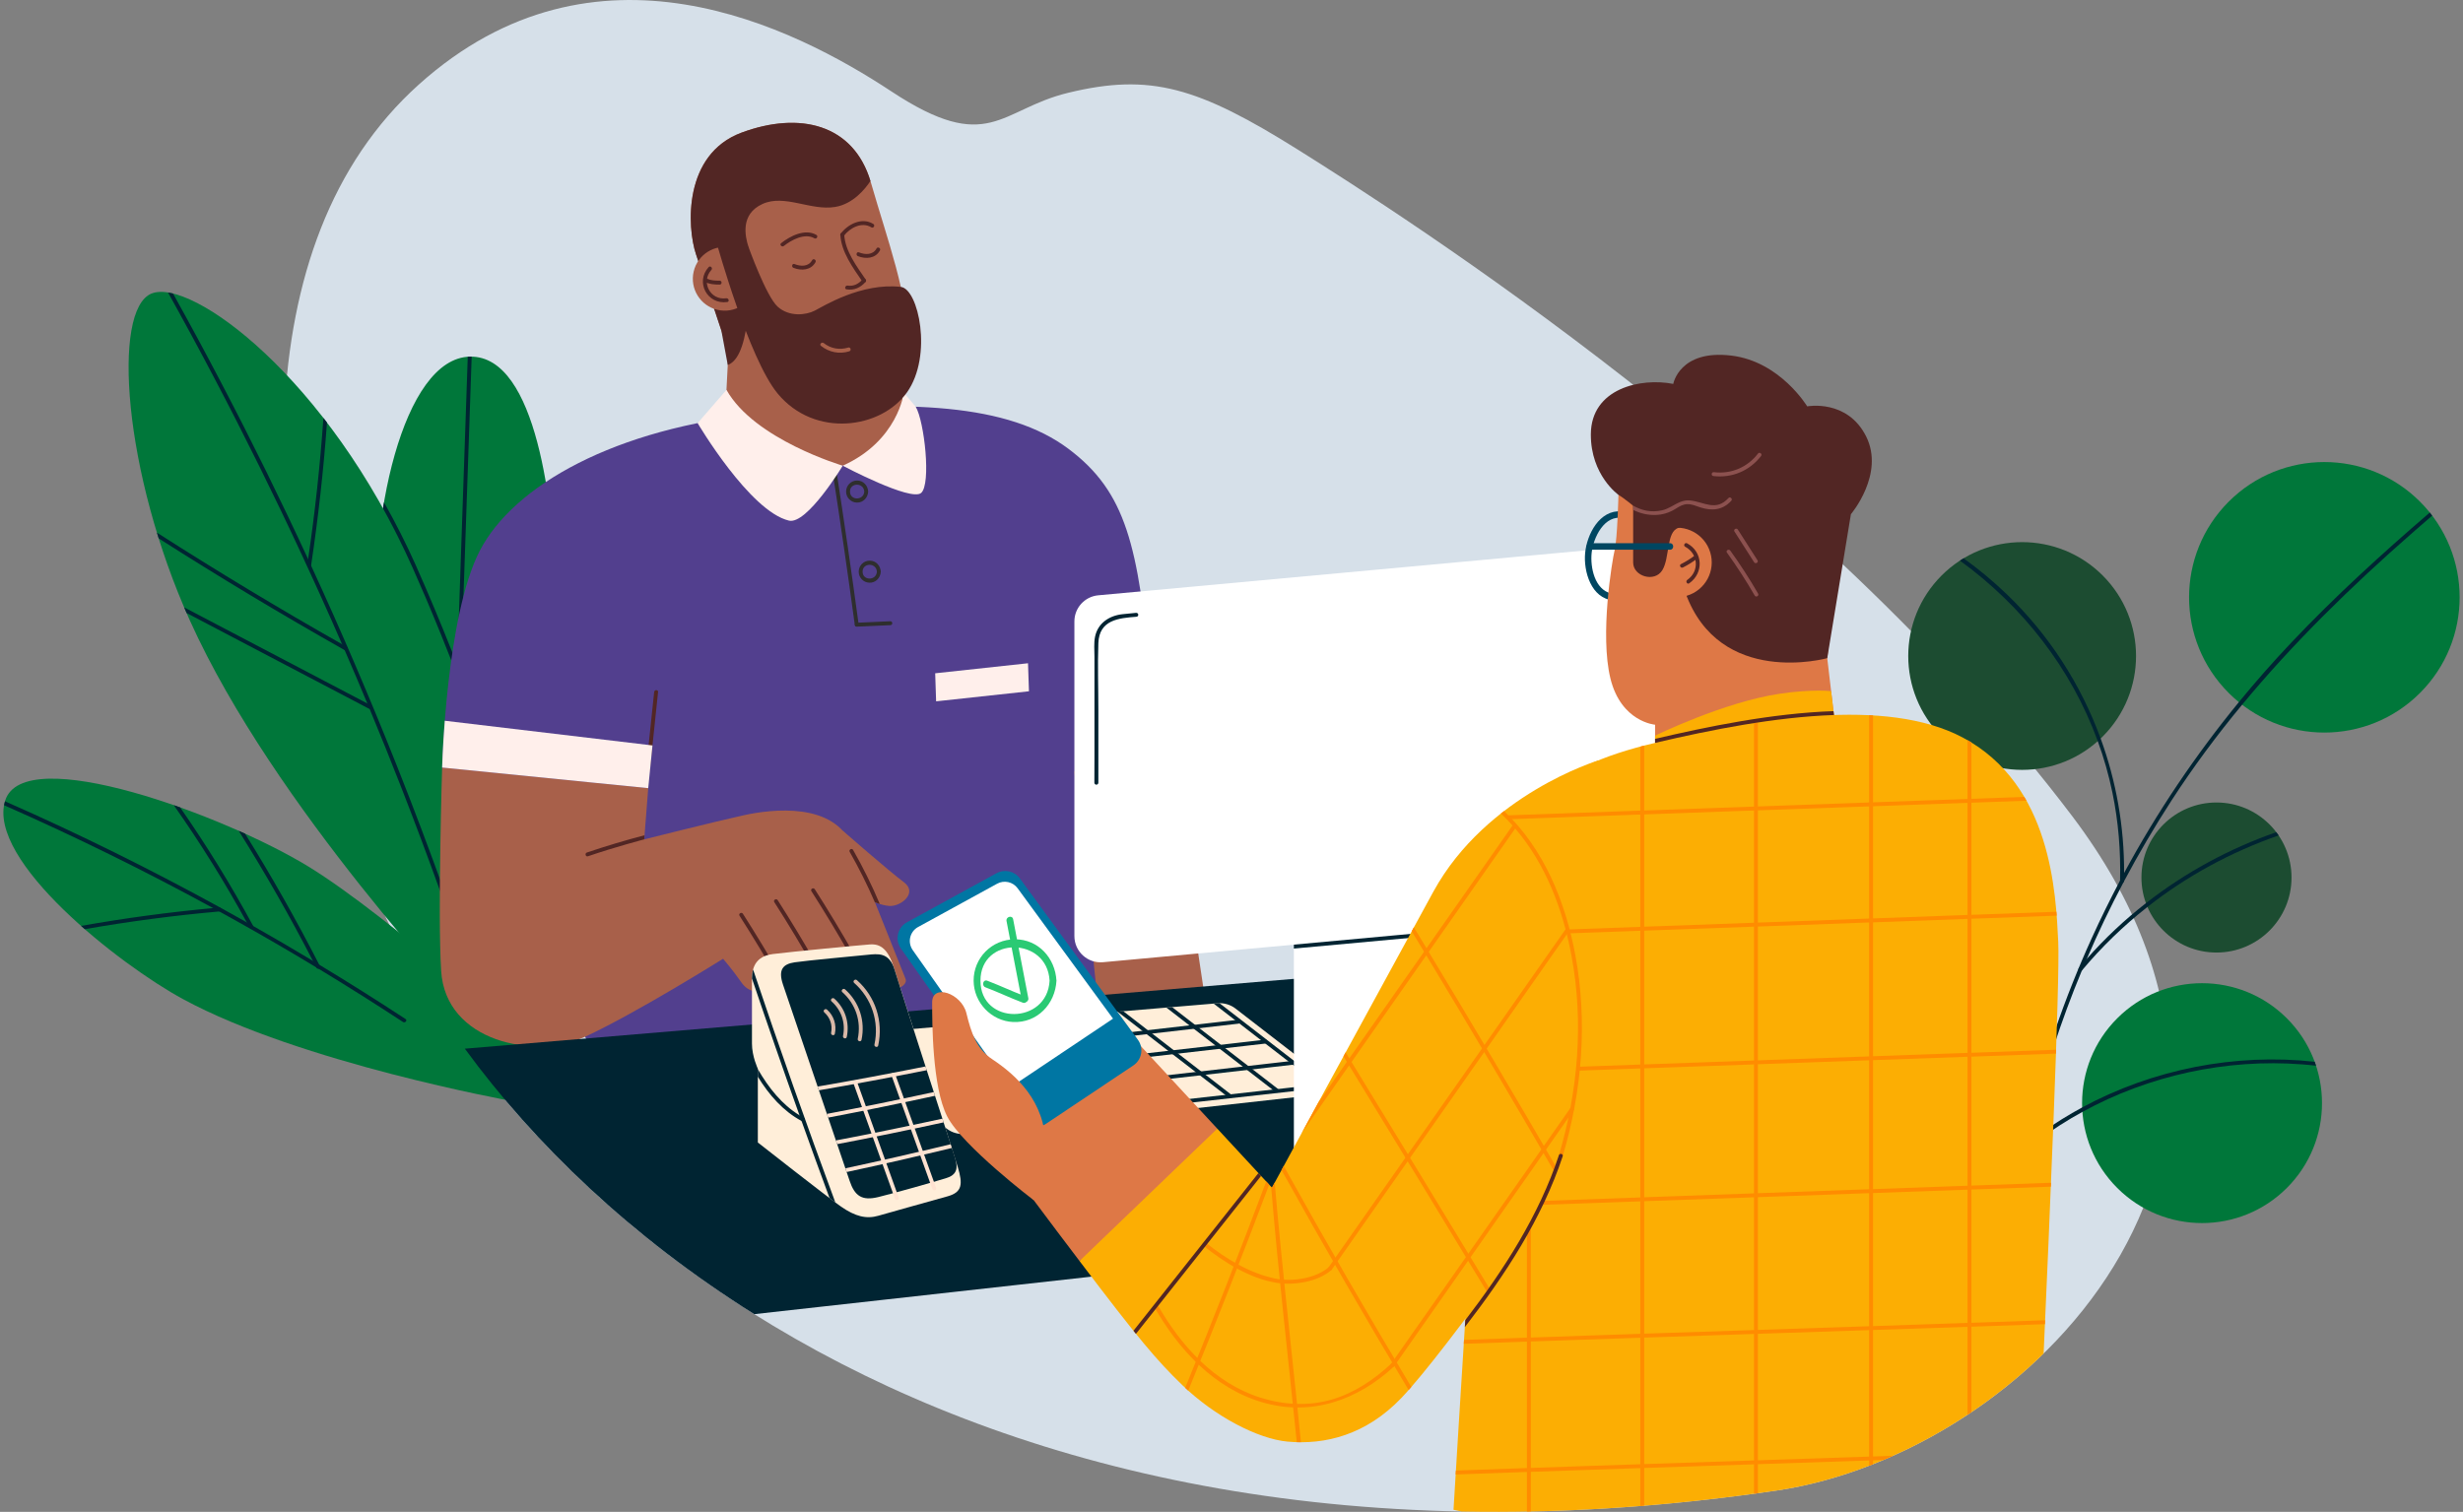 <svg width="702" height="431" viewBox="0 0 702 431" fill="none" xmlns="http://www.w3.org/2000/svg">
<rect x="0" y="0" width="702" height="431" fill="#808080" stroke="none"/>
<g clip-path="url(#clip0_11952_301193)">
<path d="M506.394 424.907C577.487 414.429 663.329 328.945 590.71 232.781C518.092 136.617 398.807 60.79 370.155 42.808C341.503 24.825 327.908 20.751 304.404 26.464C284.926 31.196 281.834 44.367 254.095 26.079C226.358 7.791 169.665 -21.088 119.372 24.099C69.08 69.288 73.675 156.633 100.663 238.555C132.973 336.625 269.104 459.882 506.389 424.907H506.394Z" fill="#D6E0E9"/>
<path d="M158.391 166.285C157.684 145.562 153.211 101.363 134.008 101.668C114.805 101.973 104.746 148.607 107.492 183.05C110.234 217.492 127.607 275.098 127.607 275.098L153.516 273.878C153.516 273.878 159.612 201.945 158.391 166.285Z" fill="#00773A"/>
<path d="M54.151 176.954C35.045 134.554 31.9 88.258 43.179 83.685C54.456 79.112 93.472 107.763 117.55 161.714C141.629 215.664 162.659 288.205 162.659 288.205H133.397C133.397 288.205 78.01 229.903 54.151 176.954Z" fill="#00773A"/>
<path d="M52.237 284.857C34.002 274.998 -3.794 245.292 1.456 228.277C6.704 211.263 64.193 232.504 87.891 247.017C111.59 261.53 155 300.999 155 300.999L145.666 313.832C145.666 313.832 85.814 303.014 52.24 284.857H52.237Z" fill="#00773A"/>
<path d="M118.566 161.256C115.81 155.091 112.756 149.042 109.45 143.196C109.345 143.767 109.251 144.341 109.159 144.912C108.973 144.577 108.787 144.252 108.602 143.925C108.787 144.252 108.973 144.579 109.151 144.912L109.159 144.921V144.929C110.146 146.704 111.12 148.509 112.071 150.354C112.451 151.083 112.828 151.818 113.2 152.561C114.692 155.526 116.142 158.571 117.546 161.713C118.785 164.501 120.028 167.338 121.254 170.214C121.506 170.816 121.767 171.417 122.019 172.028C122.493 173.156 122.97 174.285 123.445 175.431C124.232 177.311 125.006 179.205 125.777 181.108C128.207 187.104 130.583 193.194 132.888 199.265C133.171 200.022 133.459 200.782 133.742 201.545C137.517 211.581 141.067 221.538 144.3 230.92C144.553 231.65 144.797 232.362 145.044 233.083C146.35 236.889 147.601 240.588 148.788 244.155C150.602 249.593 152.271 254.727 153.78 259.431C154.024 260.174 154.254 260.9 154.484 261.621C154.551 260.692 154.626 259.719 154.706 258.701V258.693C146.297 232.526 132.924 193.432 118.561 161.264L118.566 161.256Z" fill="#002432"/>
<path d="M114.862 291.341C106.924 286.139 98.895 281.069 90.778 276.154C90.567 276.027 90.356 275.896 90.137 275.766C88.476 274.762 86.801 273.758 85.131 272.768C77.66 268.328 70.113 264.018 62.498 259.83C61.907 259.511 61.322 259.187 60.739 258.871C41.301 248.257 21.418 238.473 1.153 229.545V229.537C1.223 229.165 1.306 228.785 1.417 228.43C4.201 229.65 6.98 230.893 9.751 232.149C30.379 241.523 50.597 251.801 70.335 262.934L72.143 263.963C77.868 267.205 83.55 270.527 89.186 273.919C89.785 274.277 90.392 274.635 90.989 275.009C99.278 280.012 107.479 285.182 115.586 290.49C116.185 290.887 115.461 291.727 114.864 291.341H114.862Z" fill="#002432"/>
<path d="M71.178 264.478C70.901 263.96 70.618 263.449 70.332 262.936C64.023 251.413 57.07 240.256 49.523 229.52C50.125 229.733 50.738 229.944 51.34 230.166C58.873 240.99 65.8 252.231 72.093 263.843C72.115 263.885 72.132 263.926 72.14 263.965C72.321 264.55 71.497 265.063 71.178 264.478Z" fill="#002432"/>
<path d="M90.786 276.157H90.778C90.553 276.182 90.298 276.091 90.17 275.836C90.159 275.811 90.148 275.794 90.137 275.769C89.818 275.153 89.508 274.538 89.189 273.922H89.18C82.657 261.273 75.602 248.903 68.036 236.85C68.644 237.119 69.254 237.388 69.853 237.655C77.418 249.796 84.471 262.263 90.983 275.009C91.061 275.159 91.133 275.3 91.213 275.45C91.407 275.833 91.124 276.113 90.783 276.157H90.786Z" fill="#002432"/>
<path d="M62.564 259.83C62.542 259.833 62.525 259.83 62.503 259.833H62.494C49.657 260.973 36.863 262.659 24.169 264.878C23.817 264.573 23.459 264.26 23.107 263.946C35.573 261.733 48.126 260.041 60.733 258.871H60.742C61.31 258.815 61.884 258.768 62.461 258.716C63.182 258.649 63.276 259.761 62.561 259.828L62.564 259.83Z" fill="#002432"/>
<path d="M125.683 254.689C122.086 244.674 118.359 234.712 114.495 224.8C112.981 220.923 111.45 217.051 109.889 213.188C108.402 209.497 106.894 205.802 105.357 202.125C105.141 201.59 104.927 201.063 104.697 200.536C102.586 195.455 100.432 190.388 98.232 185.335C97.994 184.769 97.75 184.212 97.503 183.649H97.495C82.599 149.45 66.031 115.981 47.887 83.38C48.348 83.447 48.825 83.544 49.313 83.669C54.136 92.333 58.845 101.069 63.438 109.858C71.96 126.165 80.086 142.68 87.813 159.382C88.096 159.997 88.384 160.616 88.659 161.232C97.298 179.968 105.426 198.936 113.042 218.111C117.821 230.125 122.388 242.22 126.756 254.389C127.001 255.066 125.924 255.354 125.68 254.686L125.683 254.689Z" fill="#002432"/>
<path d="M93.195 120.46V120.468C92.208 134.108 90.691 147.706 88.664 161.234C88.664 161.27 88.655 161.315 88.65 161.353C88.544 162.058 87.468 161.756 87.574 161.057C87.654 160.499 87.737 159.942 87.818 159.384C89.787 146.025 91.234 132.602 92.18 119.14C92.521 119.57 92.857 120.016 93.198 120.463L93.195 120.46Z" fill="#002432"/>
<path d="M98.232 185.335C98.232 185.335 98.224 185.326 98.219 185.326C80.278 175.193 62.608 164.576 45.239 153.491C45.061 152.933 44.889 152.384 44.726 151.835C62.02 162.912 79.623 173.523 97.497 183.649C97.922 183.887 98.352 184.131 98.776 184.37C99.392 184.719 98.851 185.67 98.232 185.335Z" fill="#002432"/>
<path d="M105.357 202.125C105.335 202.125 105.321 202.116 105.299 202.102C87.929 192.995 70.56 183.879 53.19 174.762C52.952 174.227 52.716 173.686 52.491 173.143C69.891 182.267 87.291 191.397 104.697 200.535C105.083 200.735 105.477 200.943 105.865 201.146C106.475 201.473 105.97 202.38 105.36 202.127L105.357 202.125Z" fill="#002432"/>
<path d="M134.435 101.673C133.47 129.703 132.51 157.742 131.554 185.781C131.523 186.502 130.408 186.502 130.439 185.781C131.398 157.751 132.355 129.717 133.32 101.695C133.542 101.681 133.772 101.665 134.002 101.665C134.144 101.665 134.285 101.665 134.432 101.673H134.435Z" fill="#002432"/>
<path d="M599.303 209.963C611.981 197.285 611.981 176.731 599.303 164.054C586.626 151.377 566.072 151.377 553.395 164.054C540.717 176.731 540.717 197.285 553.395 209.963C566.072 222.64 586.626 222.64 599.303 209.963Z" fill="#1C4C31"/>
<path d="M689.748 197.538C704.805 182.48 704.805 158.067 689.748 143.009C674.69 127.951 650.276 127.951 635.218 143.009C620.16 158.067 620.16 182.48 635.218 197.538C650.276 212.596 674.69 212.596 689.748 197.538Z" fill="#00773A"/>
<path d="M631.739 271.544C643.551 271.544 653.127 261.969 653.127 250.156C653.127 238.344 643.551 228.768 631.739 228.768C619.926 228.768 610.351 238.344 610.351 250.156C610.351 261.969 619.926 271.544 631.739 271.544Z" fill="#1C4C31"/>
<path d="M651.8 338.646C665.152 325.294 665.152 303.646 651.8 290.294C638.448 276.942 616.8 276.942 603.448 290.294C590.096 303.646 590.096 325.294 603.448 338.646C616.8 351.998 638.448 351.998 651.8 338.646Z" fill="#00773A"/>
<path d="M693.222 146.993C691.327 148.621 689.433 150.262 687.553 151.91C670.197 167.102 653.69 183.196 639.046 200.893C631.863 209.557 625.132 218.612 618.964 228.13C614.092 235.657 609.538 243.398 605.33 251.333V251.341C605.308 251.377 605.286 251.416 605.272 251.452C605.264 251.46 605.264 251.466 605.258 251.474C601.475 258.607 597.984 265.896 594.797 273.309C594.315 274.424 593.838 275.539 593.377 276.659C587.39 291.042 582.553 305.901 579.008 321.072C578.845 321.771 577.774 321.474 577.938 320.775C582.225 302.44 588.399 284.58 596.184 267.44C598.71 261.882 601.401 256.408 604.252 251.027C604.632 250.306 605.009 249.594 605.403 248.881V248.873C614.718 231.622 625.693 215.329 638.115 200.158C642.899 194.312 647.899 188.635 653.107 183.138C665.521 170.017 678.85 157.87 692.528 146.116C692.772 146.405 692.997 146.696 693.219 146.993H693.222Z" fill="#002432"/>
<path d="M605.406 248.878C605.398 249.635 605.384 250.378 605.37 251.135C605.37 251.21 605.357 251.277 605.334 251.335C605.312 251.371 605.29 251.41 605.276 251.446C605.268 251.454 605.268 251.46 605.262 251.468C604.971 251.832 604.244 251.721 604.258 251.133V251.022C604.466 242.627 603.784 234.237 602.09 226.014C601.05 220.961 599.646 216.044 597.899 211.274C590.358 190.582 576.489 172.79 558.611 159.817C558.961 159.586 559.31 159.364 559.665 159.156C563.953 162.246 568.03 165.627 571.857 169.29C583.968 180.903 593.076 195.063 598.723 210.525C603.166 222.708 605.468 235.696 605.409 248.875L605.406 248.878Z" fill="#002432"/>
<path d="M649.448 238.159C635.955 242.84 623.289 249.718 612.063 258.546C605.257 263.887 598.986 269.95 593.379 276.659C593.356 276.689 593.326 276.717 593.304 276.748C592.843 277.297 592.056 276.504 592.516 275.96C593.268 275.061 594.025 274.177 594.796 273.309C599.929 267.484 605.576 262.193 611.638 257.462C622.812 248.725 635.39 241.903 648.78 237.23C649.01 237.535 649.232 237.845 649.448 238.159Z" fill="#002432"/>
<path d="M660.116 303.804C658.809 303.649 657.492 303.521 656.177 303.424C634.528 301.76 612.491 306.567 593.524 316.97C584.996 321.643 577.089 327.453 570.114 334.317C569.601 334.822 568.813 334.034 569.318 333.529C575.7 327.25 582.847 321.798 590.59 317.302C591.541 316.753 592.498 316.21 593.466 315.697C613.6 304.797 637.033 300.191 659.73 302.673C659.863 303.044 659.996 303.424 660.116 303.802V303.804Z" fill="#002432"/>
<path d="M126.013 218.801C126.013 218.801 127.15 175.503 136.751 156.988C146.353 138.47 175.157 122.013 217.218 117.897C259.279 113.782 287.404 115.102 304.543 127.956C321.003 140.301 324.428 155.618 327.859 192.651C331.287 229.684 335.175 292.168 335.175 292.168L175.157 311.371L126.015 218.804L126.013 218.801Z" fill="#523F8E"/>
<path d="M306.218 219.93C306.218 221.452 313.201 288.854 313.201 288.854L343.558 285.431L332.434 211.088L306.215 219.93H306.218Z" fill="#A8604A"/>
<path d="M237.226 133.941C239.497 148.643 241.63 163.366 243.626 178.107C243.721 178.811 244.836 178.77 244.739 178.057C242.745 163.314 240.609 148.593 238.338 133.891C238.229 133.189 237.115 133.231 237.226 133.941Z" fill="#2E2E2E"/>
<path d="M244.208 178.64C247.406 178.498 250.603 178.354 253.798 178.212C254.514 178.179 254.467 177.067 253.748 177.1C250.551 177.242 247.353 177.386 244.158 177.527C243.442 177.561 243.489 178.673 244.208 178.64Z" fill="#2E2E2E"/>
<path d="M186.447 197.271C185.676 204.648 184.905 212.023 184.134 219.4C184.06 220.113 185.174 220.107 185.249 219.4C186.02 212.023 186.791 204.648 187.562 197.271C187.637 196.559 186.522 196.564 186.447 197.271Z" fill="#522624"/>
<path d="M293.272 197.066L266.811 199.928L266.545 191.935L293.003 189.073L293.272 197.066Z" fill="#FFEFEB"/>
<path d="M207.616 100.294L206.854 115.077C206.854 115.077 215.046 132.754 240.189 132.754C258.125 132.754 257.601 117.514 257.601 117.514L255.926 100.294H207.616Z" fill="#A8604A"/>
<path d="M240.192 132.757C240.192 132.757 259.614 143.044 262.535 140.528C265.455 138.013 263.455 120.103 261.001 115.951L257.606 111.954C257.606 111.954 255.967 125.671 240.195 132.757H240.192Z" fill="#FFEFEB"/>
<path d="M207.615 100.295C207.615 100.295 200.954 80.24 198.363 72.466C195.773 64.693 194.736 43.984 211.348 37.81C227.961 31.637 243.428 35.373 248.229 52.06C253.029 68.747 258.973 84.522 258.515 97.016C258.057 109.513 249.751 115.534 242.285 116.524C234.817 117.514 214.396 117.134 207.615 100.295Z" fill="#A8604A"/>
<path d="M223.422 70.109C225.56 68.401 229.371 66.343 232.117 67.924C232.738 68.281 233.301 67.319 232.68 66.961C229.454 65.103 225.18 67.288 222.634 69.321C222.074 69.768 222.867 70.553 223.422 70.109Z" fill="#522624"/>
<path d="M240.553 67.197C242.244 64.965 245.622 63.134 248.346 64.807C248.959 65.184 249.519 64.219 248.909 63.844C245.628 61.828 241.64 63.927 239.59 66.634C239.158 67.206 240.126 67.763 240.553 67.197Z" fill="#522624"/>
<path d="M239.516 66.917C239.757 71.823 243.138 76.379 245.8 80.279C246.202 80.867 247.168 80.309 246.763 79.716C244.239 76.022 240.858 71.557 240.628 66.917C240.592 66.204 239.477 66.198 239.513 66.917H239.516Z" fill="#522624"/>
<path d="M241.286 82.49C243.488 82.811 245.21 82.024 246.677 80.39C247.154 79.858 246.37 79.067 245.89 79.603C244.719 80.906 243.377 81.677 241.583 81.414C240.881 81.311 240.579 82.384 241.286 82.49Z" fill="#522624"/>
<path d="M244.511 73.018C246.757 73.911 249.534 73.731 250.795 71.396C251.137 70.766 250.174 70.201 249.833 70.833C248.799 72.744 246.58 72.647 244.805 71.942C244.139 71.676 243.848 72.755 244.508 73.016L244.511 73.018Z" fill="#522624"/>
<path d="M226.15 76.355C228.396 77.248 231.172 77.067 232.434 74.732C232.775 74.103 231.813 73.537 231.472 74.169C230.437 76.08 228.219 75.983 226.444 75.279C225.778 75.012 225.487 76.091 226.147 76.352L226.15 76.355Z" fill="#522624"/>
<path d="M184.759 224.681L183.616 239.282C183.616 239.282 203.543 234.268 211.885 232.424C220.23 230.58 237.83 228.574 242.975 241.263C248.119 253.951 256.939 276.143 258.081 279C259.224 281.856 250.765 284.486 247.451 278.886C244.137 273.287 243.393 271.972 243.393 271.972C243.393 271.972 239.982 278.526 232.81 275.095C232.81 275.095 229.269 282.137 222.579 278.409C222.579 278.409 221.487 280.969 218.636 282.137C216.115 283.168 213.258 282.805 211.425 280.201C208.638 276.238 206.089 273.317 206.089 273.317C206.089 273.317 181.212 288.89 166.809 295.518C152.407 302.147 126.995 297.043 125.733 276.767C124.726 260.615 126.01 218.801 126.01 218.801L184.753 224.681H184.759Z" fill="#A8604A"/>
<path d="M243.389 271.992C243.331 272.089 243.101 272.496 242.682 273.018C239.057 266.592 235.244 260.269 231.264 254.051C230.879 253.449 231.844 252.891 232.229 253.493C236.106 259.564 239.828 265.729 243.389 271.992Z" fill="#522624"/>
<path d="M222.579 278.412C222.579 278.412 222.379 278.886 221.919 279.519C218.369 273.27 214.661 267.111 210.781 261.056C210.396 260.446 211.361 259.889 211.746 260.49C215.507 266.376 219.115 272.347 222.579 278.409V278.412Z" fill="#522624"/>
<path d="M232.811 275.106C232.775 275.173 232.545 275.603 232.129 276.177C228.496 269.734 224.677 263.405 220.689 257.171C220.303 256.561 221.268 256.003 221.654 256.605C225.539 262.676 229.253 268.841 232.814 275.103L232.811 275.106Z" fill="#522624"/>
<path d="M183.613 239.282C183.613 239.282 175.299 241.454 167.578 244.094C166.895 244.327 166.604 243.248 167.281 243.024C172.706 241.196 178.18 239.554 183.699 238.106L183.613 239.282Z" fill="#522624"/>
<path d="M240.148 236.767C240.148 236.767 253.491 248.426 257.604 251.474C261.719 254.522 256.766 258.527 253.413 258.255C249.003 257.9 243.232 253.976 243.232 253.976L240.148 236.764V236.767Z" fill="#A8604A"/>
<path d="M250.76 257.706C250.286 257.556 249.809 257.387 249.34 257.201C247.229 252.298 244.839 247.514 242.185 242.854C241.827 242.23 242.795 241.673 243.15 242.297C245.995 247.281 248.536 252.422 250.757 257.706H250.76Z" fill="#522624"/>
<path d="M248.093 51.597C246.614 53.84 243.159 58.156 238.02 58.996C231.014 60.142 223.62 55.261 217.3 58.156C210.971 61.054 212.344 67.352 213.331 70.378C213.331 70.378 214.893 91.373 210.827 100.297C210.3 101.457 209.681 102.408 208.946 103.085C208.486 103.514 207.981 103.836 207.424 104.028L205.602 94.224C205.602 94.224 200.962 80.237 198.369 72.466C195.776 64.695 194.744 43.981 211.356 37.808C227.814 31.701 243.148 35.303 248.095 51.597H248.093Z" fill="#522624"/>
<path d="M215.406 81.534C216.543 76.647 213.503 71.763 208.616 70.626C203.729 69.489 198.845 72.528 197.708 77.416C196.57 82.303 199.61 87.187 204.498 88.324C209.385 89.461 214.269 86.421 215.406 81.534Z" fill="#A8604A"/>
<path d="M201.981 76.144C198.087 80.434 201.607 86.907 207.286 86.1C207.994 86.001 207.691 84.924 206.99 85.027C202.397 85.682 199.687 80.329 202.769 76.934C203.248 76.405 202.464 75.614 201.981 76.147V76.144Z" fill="#522624"/>
<path d="M200.829 80.365C202.277 81.022 203.547 81.133 205.12 81.128C205.838 81.128 205.838 80.013 205.12 80.013C203.766 80.013 202.643 79.968 201.392 79.4C200.743 79.106 200.178 80.065 200.829 80.362V80.365Z" fill="#522624"/>
<path d="M213.33 70.378C213.33 70.378 218.361 84.445 221.639 87.418C224.914 90.391 229.715 89.847 232.23 88.552C234.746 87.257 245.507 80.534 256.75 81.785C261.783 82.345 265.885 101.365 258.544 111.804C251.203 122.243 232.23 124.986 221.639 112.184C213.427 102.258 204.341 69.521 204.341 69.521L213.33 70.381V70.378Z" fill="#522624"/>
<path d="M233.997 98.6C236.31 100.43 239.225 101.026 242.057 100.15C242.739 99.939 242.448 98.863 241.76 99.077C239.333 99.826 236.79 99.398 234.785 97.812C234.227 97.371 233.434 98.156 233.997 98.6Z" fill="#A8604A"/>
<path d="M207.059 111.141L198.836 120.621C198.836 120.621 213.676 145.784 224.878 148.413C230.017 149.619 240.195 132.754 240.195 132.754C240.195 132.754 214.96 125.302 207.062 111.141H207.059Z" fill="#FFEFEB"/>
<path d="M185.974 212.5L184.756 224.683L169.816 223.188L126.011 218.806C126.011 218.806 126.152 213.346 126.768 205.464L185.974 212.502V212.5Z" fill="#FFEFEB"/>
<path d="M246.333 140.131C246.192 142.735 242.265 142.758 242.265 140.131C242.265 137.505 246.192 137.524 246.333 140.131C246.372 140.844 247.487 140.849 247.448 140.131C247.357 138.426 246.081 136.983 244.301 136.983C242.52 136.983 241.153 138.42 241.153 140.131C241.153 141.842 242.503 143.199 244.159 143.271C245.995 143.351 247.354 141.895 247.448 140.131C247.487 139.416 246.372 139.416 246.333 140.131Z" fill="#2E2E2E"/>
<path d="M249.927 162.973C249.785 165.577 245.858 165.599 245.858 162.973C245.858 160.347 249.785 160.366 249.927 162.973C249.966 163.686 251.08 163.691 251.042 162.973C250.95 161.267 249.674 159.825 247.894 159.825C246.113 159.825 244.746 161.262 244.746 162.973C244.746 164.684 246.097 166.04 247.752 166.112C249.588 166.193 250.947 164.737 251.042 162.973C251.08 162.257 249.966 162.257 249.927 162.973Z" fill="#2E2E2E"/>
<path d="M511.651 341.623L419.198 351.907L214.977 374.626C179.955 352.664 152.443 326.231 132.489 298.949C246.572 289.337 310.534 283.947 424.617 274.335L424.683 274.388L511.654 341.626L511.651 341.623Z" fill="#002432"/>
<path d="M275.152 323.23L376.988 311.901C379.121 311.662 379.883 308.95 378.183 307.638L352.166 287.525C350.702 286.394 348.866 285.85 347.022 286.006L241.844 294.866C239.675 295.049 238.86 297.803 240.585 299.135L269.811 321.729C271.331 322.903 273.244 323.441 275.152 323.23Z" fill="#FFEED9"/>
<path d="M363.591 311.309C363.294 311.079 362.989 310.849 362.692 310.619C360.277 308.755 357.869 306.889 355.457 305.025C355.041 304.698 354.616 304.379 354.2 304.051C352.015 302.365 349.832 300.679 347.647 298.985C347.231 298.666 346.806 298.338 346.39 298.011C344.346 296.436 342.305 294.852 340.261 293.28C339.845 292.952 339.421 292.633 339.005 292.315C336.814 290.614 334.628 288.925 332.438 287.234L334.071 287.101C336.24 288.778 338.409 290.451 340.58 292.131C340.996 292.459 341.42 292.778 341.836 293.105C343.88 294.68 345.916 296.256 347.957 297.836C348.382 298.164 348.798 298.483 349.219 298.81C351.405 300.496 353.587 302.191 355.773 303.877C356.189 304.204 356.613 304.523 357.029 304.842C359.445 306.714 361.857 308.578 364.273 310.444C364.309 310.475 364.34 310.497 364.376 310.525C364.941 310.963 364.146 311.742 363.588 311.312L363.591 311.309Z" fill="#002432"/>
<path d="M377.528 309.942C377.328 310.098 377.023 310.15 376.771 309.951C376.43 309.685 376.089 309.424 375.745 309.155C373.315 307.283 370.894 305.402 368.465 303.53C368.049 303.203 367.624 302.884 367.208 302.557C365.023 300.871 362.832 299.176 360.649 297.49C360.233 297.163 359.817 296.844 359.401 296.517C357.352 294.933 355.294 293.344 353.241 291.755C352.834 291.441 352.432 291.131 352.024 290.817C349.988 289.242 347.953 287.667 345.917 286.1L347.024 286.003C347.201 285.989 347.387 285.98 347.567 285.972C357.493 293.646 367.419 301.32 377.345 308.997C377.353 309.005 377.353 308.997 377.353 308.997C377.42 309.055 377.495 309.108 377.561 309.16C377.592 309.183 377.619 309.213 377.644 309.235C377.852 309.474 377.755 309.771 377.533 309.942H377.528Z" fill="#002432"/>
<path d="M350.157 312.846C349.844 312.608 349.533 312.364 349.22 312.125C346.821 310.267 344.419 308.411 342.02 306.562C341.604 306.234 341.188 305.915 340.764 305.588C338.578 303.902 336.396 302.216 334.21 300.53C333.794 300.202 333.378 299.875 332.954 299.556C330.918 297.972 328.874 296.397 326.833 294.825C326.417 294.497 326.001 294.179 325.577 293.851C323.23 292.037 320.881 290.226 318.532 288.404L320.16 288.271C322.493 290.068 324.819 291.868 327.144 293.674C327.568 293.993 327.984 294.312 328.4 294.639C330.444 296.214 332.485 297.798 334.529 299.379C334.953 299.698 335.369 300.025 335.785 300.344C337.971 302.038 340.153 303.724 342.339 305.411C342.763 305.738 343.179 306.057 343.595 306.376C345.994 308.24 348.402 310.089 350.8 311.948C350.845 311.984 350.898 312.022 350.942 312.058C351.508 312.497 350.712 313.284 350.154 312.846H350.157Z" fill="#002432"/>
<path d="M336.049 314.712C336.012 314.721 335.968 314.721 335.929 314.726C335.81 314.726 335.685 314.69 335.572 314.599C335.214 314.324 334.859 314.05 334.501 313.767C332.116 311.925 329.731 310.081 327.346 308.239C326.921 307.92 326.505 307.593 326.089 307.266C323.904 305.58 321.721 303.893 319.544 302.207C319.12 301.888 318.704 301.561 318.288 301.234C316.244 299.659 314.203 298.083 312.159 296.502C311.734 296.175 311.318 295.856 310.902 295.529C308.376 293.582 305.858 291.635 303.339 289.683L304.967 289.55C307.472 291.48 309.976 293.421 312.478 295.351C312.894 295.679 313.31 295.998 313.734 296.325C315.77 297.9 317.814 299.484 319.855 301.056C320.271 301.384 320.695 301.702 321.117 302.03C323.294 303.716 325.479 305.402 327.662 307.088C328.078 307.416 328.494 307.735 328.918 308.062C331.303 309.903 333.688 311.748 336.073 313.597C336.171 313.664 336.259 313.739 336.356 313.814C336.764 314.133 336.459 314.632 336.046 314.712H336.049Z" fill="#522624"/>
<path d="M368.522 302.407C353.954 304.077 339.385 305.749 324.814 307.418C322.742 307.657 320.671 307.893 318.599 308.131C317.894 308.212 317.886 309.327 318.599 309.246C333.167 307.577 347.739 305.904 362.307 304.235C364.379 303.996 366.451 303.76 368.522 303.522C369.227 303.441 369.235 302.327 368.522 302.407Z" fill="#002432"/>
<path d="M377.167 308.999C361.713 310.727 346.26 312.455 330.807 314.183C328.574 314.432 326.342 314.682 324.112 314.932C323.408 315.009 323.399 316.127 324.112 316.046C339.565 314.319 355.019 312.591 370.472 310.863C372.704 310.613 374.937 310.364 377.167 310.114C377.871 310.037 377.879 308.919 377.167 308.999Z" fill="#002432"/>
<path d="M360.593 296.386C346.696 297.981 332.801 299.573 318.904 301.168C316.879 301.4 314.857 301.631 312.833 301.864C312.128 301.944 312.12 303.059 312.833 302.979C326.73 301.384 340.625 299.792 354.522 298.197C356.547 297.964 358.568 297.734 360.593 297.501C361.297 297.421 361.306 296.306 360.593 296.386Z" fill="#002432"/>
<path d="M353.049 290.695C337.301 292.501 321.557 294.306 305.81 296.112C305.105 296.192 305.097 297.307 305.81 297.227C321.557 295.421 337.301 293.616 353.049 291.81C353.753 291.73 353.761 290.615 353.049 290.695Z" fill="#002432"/>
<path d="M368.781 329.281L409.472 325.033V250.052L368.781 254.3V329.281Z" fill="white"/>
<path d="M465.236 260.413L314.389 274.299C310.005 274.704 306.222 271.251 306.222 266.85V177.153C306.222 173.287 309.167 170.059 313.016 169.704L463.863 155.817C468.248 155.413 472.031 158.865 472.031 163.267V252.963C472.031 256.829 469.085 260.058 465.236 260.413Z" fill="white"/>
<path d="M311.938 215.637C311.938 218.133 311.929 220.631 311.915 223.13C311.915 223.441 312.165 223.69 312.473 223.69H312.492C312.8 223.69 313.052 223.441 313.052 223.13V202.247C313.052 195.959 312.825 189.628 313.052 183.343C313.296 176.665 318.91 176.202 323.916 175.816C324.207 175.794 324.429 175.55 324.429 175.259C324.429 174.929 324.143 174.671 323.816 174.704C322.532 174.829 321.251 174.951 319.966 175.084C316.222 175.47 312.919 177.586 312.11 181.499C311.732 183.316 311.938 185.354 311.938 187.193V215.637Z" fill="#002432"/>
<path d="M368.775 269.288V270.411L409.466 266.667V265.543L368.775 269.288Z" fill="#002432"/>
<path d="M582.471 385.85C560.92 406.936 532.656 421.036 506.401 424.907C474.67 429.589 444.743 431.43 416.646 430.895H416.632C415.853 430.731 415.065 430.559 414.277 430.39C414.277 430.39 416.552 392.537 419.203 351.907C421.061 323.393 423.111 293.51 424.686 274.388C425.252 267.538 425.748 262.069 426.164 258.533C429.359 231.059 441.307 218.912 471.728 211.779C501.289 204.84 537.487 198.592 559.433 210.256C584.746 223.704 585.949 254.603 586.64 268.547C587.153 279.044 584.047 350.947 582.471 385.85Z" fill="#FCAE03"/>
<path d="M346.951 321.749L322.377 295.216C322.377 295.216 305.004 283.94 294.335 283.94C283.666 283.94 263.55 300.705 292.812 339.718C300.606 350.11 302.71 352.95 307.68 359.47C320.721 351.358 345.809 324.952 346.951 321.749Z" fill="#DE7846"/>
<path d="M298.131 320.362L323.031 303.719C325.463 302.094 326.051 298.769 324.323 296.406L290.668 250.398C289.143 248.315 286.311 247.683 284.045 248.923L258.503 262.914C255.81 264.39 255 267.879 256.769 270.389L291.068 319.045C292.676 321.327 295.81 321.91 298.129 320.357L298.131 320.362Z" fill="#0076A3"/>
<path d="M317.234 290.388L287.806 310.093L260.147 270.855C258.589 268.639 259.301 265.561 261.673 264.263L284.201 251.918C286.2 250.823 288.702 251.38 290.044 253.222L317.232 290.388H317.234Z" fill="white"/>
<path d="M280.859 281.452C285.341 283.187 287.021 284.097 291.503 285.832C292.674 286.289 293.185 284.398 292.023 283.951C287.541 282.215 285.862 281.306 281.38 279.57C280.208 279.113 279.698 281.004 280.859 281.452Z" fill="#2ACA74"/>
<path d="M286.879 262.557C288.322 270.053 289.766 277.548 291.205 285.049C291.443 286.284 293.325 285.759 293.086 284.529C291.643 277.033 290.199 269.537 288.76 262.037C288.522 260.802 286.641 261.327 286.879 262.557Z" fill="#2ACA74"/>
<path d="M299.153 279.57C298.473 292.18 279.451 292.297 279.451 279.57C279.451 266.844 298.473 266.951 299.153 279.57C299.222 280.82 301.176 280.829 301.108 279.57C300.762 273.163 295.989 267.768 289.305 267.768C282.621 267.768 277.473 273.149 277.502 279.57C277.531 285.778 282.504 291.038 288.717 291.344C295.629 291.684 300.753 286.22 301.112 279.57C301.181 278.316 299.226 278.316 299.158 279.57H299.153Z" fill="#2ACA74"/>
<path d="M455.453 216.807C455.453 216.807 423.723 226.483 408.558 254.142C396.455 276.221 362.528 338.569 362.528 338.569L346.95 321.746L307.679 359.467C324.508 381.695 329.678 387.794 337.01 394.883C346.149 403.724 358.493 410.181 366.955 410.96C377.699 411.95 389.358 409.055 399.45 398.485C412.327 385.001 446.736 335.749 446.736 335.749C446.736 335.749 485.378 285.271 455.456 216.802L455.453 216.807Z" fill="#FCAE03"/>
<path d="M294.639 342.152C294.639 342.152 274.222 326.602 269.951 318.226C265.68 309.851 265.683 291.253 265.683 285.764C265.683 280.276 274.064 283.174 275.437 288.812C276.809 294.45 278.329 298.993 282.753 301.919C289.52 306.395 297.992 313.975 297.992 326.608C297.992 335.904 294.639 342.152 294.639 342.152Z" fill="#DE7846"/>
<path d="M468.32 159.292C467.745 163.56 464.783 170.441 459.259 169.185C454.497 168.103 453.224 161.702 453.648 157.631C454.098 153.324 457.268 146.515 462.709 147.738C467.59 148.834 468.594 155.201 468.32 159.289C468.239 160.482 470.097 160.476 470.178 159.289C470.53 154.028 468.564 146.321 462.165 145.78C455.9 145.25 452.295 152.356 451.793 157.631C451.291 162.881 453.512 170.61 459.805 171.14C466.212 171.681 469.473 164.539 470.178 159.289C470.336 158.108 468.478 158.119 468.32 159.289V159.292Z" fill="#004661"/>
<path d="M461.289 141.063C461.289 141.063 460.984 153.635 460.221 156.76C459.459 159.883 455.953 180.991 459.001 193.413C462.049 205.835 471.725 206.595 471.725 206.595V211.776C471.725 211.776 485.49 212.505 504.562 209.535C519.599 207.191 522.705 203.833 522.705 203.833L520.797 187.62C520.797 187.62 524.608 155.462 525.673 146.319C526.741 137.175 523.998 118.43 500.679 114.161C477.291 109.882 461.666 122.848 461.284 141.06L461.289 141.063Z" fill="#DE7846"/>
<path d="M461.288 141.063C461.288 141.063 453.387 135.5 453.42 123.843C453.459 110.698 467.65 107.614 476.908 109.441C476.908 109.441 478.683 99.59 493.445 101.365C507.39 103.04 515.083 115.842 515.083 115.842C515.083 115.842 526.512 113.671 531.884 124.415C537.256 135.159 527.541 146.588 527.541 146.588L520.796 187.62C520.796 187.62 490.106 196.134 480.336 168.875C480.336 168.875 471.991 149.672 467.42 145.786C462.847 141.901 461.285 141.063 461.285 141.063H461.288Z" fill="#522624"/>
<path d="M480.843 169.807C486.076 168.222 489.034 162.695 487.449 157.461C485.864 152.228 480.336 149.27 475.103 150.855C469.869 152.44 466.912 157.968 468.497 163.201C470.082 168.435 475.609 171.392 480.843 169.807Z" fill="#DE7846"/>
<path d="M465.48 141.671V160.371C465.48 164.301 471.576 166.146 473.786 162.557C475.997 158.968 474.854 151.499 478.434 150.47C482.015 149.441 478.434 144.993 478.434 144.993L465.48 141.668V141.671Z" fill="#522624"/>
<path d="M471.727 209.718C471.727 209.718 491.309 200.117 507.312 197.756C516.6 196.386 521.905 197.03 521.905 197.03L522.707 203.833L518.361 216.807L471.727 211.776V209.718Z" fill="#FCAE03"/>
<path d="M453.133 156.713H475.994C477.189 156.713 477.192 154.855 475.994 154.855H453.133C451.938 154.855 451.935 156.713 453.133 156.713Z" fill="#004661"/>
<path d="M501.033 205.952V425.67C500.661 425.723 500.29 425.775 499.918 425.82V206.124C500.29 206.071 500.661 206.013 501.033 205.952Z" fill="#FF8C00"/>
<path d="M468.629 212.542V429.228C468.257 429.264 467.885 429.295 467.514 429.317V212.83C467.885 212.725 468.257 212.63 468.629 212.542Z" fill="#FF8C00"/>
<path d="M533.851 203.938V417.408C533.48 417.557 533.108 417.704 532.736 417.846V203.877C533.108 203.899 533.48 203.922 533.851 203.935V203.938Z" fill="#FF8C00"/>
<path d="M561.891 211.656V402.578C561.528 402.831 561.156 403.075 560.776 403.33V211.002C561.156 211.21 561.528 211.432 561.891 211.656Z" fill="#FF8C00"/>
<path d="M576.962 227.177C577.179 227.535 577.387 227.898 577.586 228.261C572.608 228.439 567.638 228.619 562.66 228.796C519.792 230.327 476.932 231.864 434.056 233.395C432.68 233.447 431.299 233.492 429.926 233.544C429.213 233.567 429.213 232.452 429.926 232.43C431.56 232.371 433.188 232.31 434.821 232.252C445.363 231.872 455.913 231.5 466.457 231.123C503.293 229.809 540.126 228.486 576.962 227.18V227.177Z" fill="#FF8C00"/>
<path d="M586.111 259.914C586.141 260.285 586.169 260.665 586.199 261.028C582.464 261.162 578.717 261.295 574.981 261.431C570.619 261.586 566.25 261.75 561.891 261.905C561.519 261.919 561.147 261.935 560.776 261.949C551.801 262.276 542.827 262.604 533.852 262.931C533.48 262.945 533.109 262.962 532.737 262.967C522.173 263.353 511.601 263.741 501.035 264.126C500.663 264.14 500.291 264.157 499.92 264.162C489.489 264.548 479.058 264.928 468.628 265.299C468.256 265.313 467.884 265.33 467.513 265.336C460.654 265.588 453.798 265.835 446.94 266.079C446.227 266.101 446.227 264.986 446.94 264.964C453.798 264.72 460.654 264.473 467.513 264.221C467.884 264.207 468.256 264.198 468.628 264.176C473.39 264.013 478.146 263.835 482.899 263.663C488.577 263.455 494.245 263.255 499.92 263.047C500.291 263.034 500.663 263.017 501.035 263.003C511.598 262.623 522.165 262.238 532.737 261.852C533.109 261.838 533.48 261.822 533.852 261.808C542.827 261.481 551.801 261.153 560.776 260.826C561.147 260.818 561.519 260.804 561.891 260.79C569.967 260.502 578.035 260.202 586.111 259.914Z" fill="#FF8C00"/>
<path d="M561.89 300.113C569.935 299.825 577.981 299.534 586.029 299.251C586.016 299.614 585.999 299.986 585.993 300.358C582.391 300.485 578.78 300.618 575.169 300.743C570.74 300.898 566.319 301.062 561.893 301.217C561.521 301.231 561.149 301.239 560.778 301.253C551.803 301.572 542.828 301.9 533.854 302.218C533.482 302.232 533.111 302.241 532.739 302.255C522.175 302.634 511.603 303.012 501.036 303.383C500.665 303.397 500.293 303.414 499.922 303.428C489.491 303.799 479.06 304.171 468.63 304.543C468.258 304.556 467.886 304.573 467.515 304.579C461.652 304.795 455.783 305.003 449.923 305.211C449.202 305.241 449.202 304.127 449.923 304.096C455.786 303.888 461.646 303.68 467.515 303.472C467.886 303.458 468.258 303.442 468.63 303.436C474.312 303.228 480.003 303.028 485.689 302.826C490.437 302.654 495.176 302.485 499.924 302.321C500.296 302.307 500.668 302.291 501.039 302.277C511.603 301.897 522.175 301.52 532.742 301.148C533.113 301.134 533.485 301.117 533.857 301.104C542.831 300.785 551.806 300.466 560.781 300.144C561.152 300.13 561.524 300.113 561.895 300.108L561.89 300.113Z" fill="#FF8C00"/>
<path d="M561.89 337.981C569.453 337.715 577.016 337.437 584.579 337.171C584.565 337.543 584.548 337.914 584.534 338.286C578.605 338.502 572.67 338.71 566.732 338.924C565.121 338.982 563.501 339.043 561.887 339.096C561.515 339.11 561.144 339.126 560.772 339.14C551.797 339.459 542.823 339.778 533.848 340.1C533.477 340.114 533.105 340.13 532.733 340.136C522.169 340.516 511.597 340.893 501.031 341.273C500.659 341.281 500.288 341.295 499.916 341.309C489.485 341.681 479.055 342.052 468.624 342.424C468.252 342.438 467.881 342.454 467.509 342.468C458.326 342.796 449.152 343.123 439.967 343.45C439.246 343.472 439.246 342.357 439.967 342.335C449.141 342.008 458.324 341.681 467.509 341.353C467.881 341.34 468.252 341.323 468.624 341.309C471.062 341.229 473.505 341.137 475.948 341.048C483.936 340.765 491.929 340.477 499.916 340.194C500.288 340.18 500.659 340.164 501.031 340.15C511.595 339.778 522.167 339.398 532.733 339.021C533.105 339.007 533.477 338.999 533.848 338.985C542.823 338.666 551.797 338.347 560.772 338.02C561.144 338.011 561.515 337.998 561.887 337.984L561.89 337.981Z" fill="#FF8C00"/>
<path d="M582.902 376.362C582.88 376.734 582.866 377.114 582.849 377.477C575.866 377.721 568.883 377.96 561.891 378.198C561.572 378.206 561.245 378.22 560.926 378.229C560.873 378.229 560.829 378.229 560.776 378.237C551.801 378.542 542.827 378.839 533.852 379.144C533.48 379.152 533.109 379.166 532.737 379.18C522.173 379.529 511.601 379.879 501.035 380.228C500.663 380.242 500.292 380.25 499.92 380.264C489.489 380.605 479.059 380.955 468.628 381.313C468.256 381.321 467.885 381.335 467.513 381.349C457.113 381.698 446.71 382.047 436.318 382.411C435.946 382.425 435.575 382.433 435.203 382.447C429.199 382.655 423.197 382.863 417.201 383.079C417.223 382.708 417.246 382.336 417.268 381.964C423.242 381.748 429.221 381.54 435.203 381.332C435.575 381.318 435.946 381.31 436.318 381.296C441.995 381.096 447.669 380.902 453.347 380.708C458.072 380.544 462.79 380.389 467.516 380.234C467.887 380.22 468.259 380.203 468.631 380.189C479.061 379.848 489.492 379.499 499.923 379.158C500.294 379.144 500.666 379.127 501.038 379.122C511.601 378.772 522.173 378.423 532.74 378.068C533.112 378.059 533.483 378.045 533.855 378.032C542.83 377.735 551.804 377.438 560.779 377.125C561.15 377.116 561.522 377.103 561.894 377.089C568.899 376.85 575.899 376.614 582.905 376.368L582.902 376.362Z" fill="#FF8C00"/>
<path d="M539.556 415.003C538.635 415.419 537.714 415.822 536.785 416.207C535.803 416.238 534.83 416.274 533.851 416.304C533.479 416.318 533.108 416.326 532.736 416.34C522.172 416.69 511.6 417.045 501.034 417.394C500.662 417.408 500.29 417.416 499.919 417.43C489.488 417.78 479.057 418.121 468.627 418.478C468.255 418.487 467.883 418.501 467.512 418.515C457.112 418.864 446.717 419.213 436.317 419.577C435.945 419.585 435.574 419.599 435.202 419.613C428.427 419.843 421.657 420.081 414.881 420.326C414.904 419.962 414.926 419.591 414.956 419.211C421.701 418.967 428.454 418.728 435.202 418.498C435.574 418.484 435.945 418.467 436.317 418.462C440.923 418.298 445.522 418.143 450.128 417.988C455.925 417.793 461.718 417.594 467.514 417.408C467.886 417.394 468.258 417.377 468.629 417.372C479.06 417.014 489.491 416.673 499.921 416.324C500.293 416.31 500.665 416.301 501.036 416.287C511.608 415.938 522.172 415.589 532.739 415.234C533.11 415.225 533.482 415.211 533.854 415.198C535.756 415.139 537.659 415.07 539.558 415.003H539.556Z" fill="#FF8C00"/>
<path d="M436.317 350.395V430.878L435.202 430.9V350.395C435.202 349.674 436.317 349.682 436.317 350.395Z" fill="#FF8C00"/>
<path d="M442.73 333.516C430.843 313.018 418.771 292.617 406.518 272.341C406.31 271.991 406.102 271.642 405.886 271.301C404.713 269.354 403.537 267.415 402.358 265.477C402.566 265.091 402.766 264.72 402.974 264.348C404.186 266.331 405.389 268.314 406.585 270.305C406.801 270.646 407.009 270.996 407.209 271.345C419.564 291.768 431.72 312.305 443.687 332.95C444.05 333.574 443.085 334.132 442.727 333.516H442.73Z" fill="#FF8C00"/>
<path d="M423.829 368.286C423.754 368.167 423.687 368.047 423.612 367.928C410.633 346.495 397.601 325.096 384.511 303.73C384.303 303.381 384.095 303.039 383.878 302.698C383.559 302.171 383.24 301.644 382.913 301.115C383.121 300.743 383.321 300.371 383.529 299.991C383.878 300.557 384.228 301.129 384.577 301.7C384.793 302.041 385.001 302.39 385.209 302.74C398.308 324.114 411.346 345.525 424.325 366.96C424.48 367.213 424.63 367.465 424.786 367.717C425.157 368.333 424.198 368.89 423.826 368.283L423.829 368.286Z" fill="#FF8C00"/>
<path d="M402.252 395.381C401.986 395.686 401.731 395.975 401.487 396.258C389.056 375.56 376.976 354.646 365.252 333.546C365.46 333.183 365.668 332.789 365.89 332.387C377.658 353.584 389.777 374.595 402.249 395.381H402.252Z" fill="#FF8C00"/>
<path d="M370.796 411.14C370.402 411.14 370 411.132 369.606 411.126C367.146 386.87 364.301 362.626 362.304 338.325L362.526 338.569C362.526 338.569 362.808 338.056 363.322 337.105C363.768 342.566 364.287 348.027 364.822 353.487C366.686 372.715 368.885 391.912 370.796 411.14Z" fill="#FF8C00"/>
<path d="M361.742 337.715C354.329 357.395 346.638 376.964 338.667 396.43C338.379 396.169 338.088 395.903 337.799 395.634C345.778 376.132 353.483 356.518 360.899 336.8L361.745 337.715H361.742Z" fill="#FF8C00"/>
<path d="M397.396 389.425C414.433 365.116 431.467 340.811 448.504 316.502C448.917 315.914 447.952 315.357 447.542 315.939C430.505 340.248 413.471 364.553 396.434 388.862C396.021 389.45 396.986 390.008 397.396 389.425Z" fill="#FF8C00"/>
<path d="M379.582 361.918C402.121 329.758 424.66 297.598 447.199 265.435C447.613 264.847 446.645 264.29 446.237 264.872C423.698 297.032 401.159 329.192 378.619 361.355C378.206 361.943 379.171 362.5 379.582 361.918Z" fill="#FF8C00"/>
<path d="M431.95 236.057C431.92 236.101 431.892 236.137 431.861 236.184C423.644 247.907 415.435 259.63 407.212 271.348C407.22 271.356 407.212 271.356 407.212 271.356C406.981 271.692 406.751 272.016 406.521 272.343C399.418 282.477 392.316 292.611 385.213 302.745C384.983 303.081 384.753 303.405 384.514 303.732C380.005 310.175 375.495 316.615 370.978 323.049C372.434 320.381 374.023 317.455 375.709 314.363V314.354C378.435 310.469 381.161 306.583 383.882 302.698C384.121 302.362 384.351 302.038 384.581 301.702C391.684 291.568 398.786 281.434 405.889 271.301C406.119 270.965 406.357 270.64 406.588 270.305C414.722 258.701 422.851 247.095 430.985 235.491C431.029 235.432 431.082 235.38 431.135 235.349C431.581 235.022 432.316 235.521 431.953 236.057H431.95Z" fill="#FF8C00"/>
<path d="M445.398 329.617C445.19 330.299 444.119 330.002 444.322 329.32C449.769 310.946 451.433 291.475 447.924 272.566C445.481 259.392 440.592 246.363 431.861 236.184C431.623 235.902 431.387 235.627 431.134 235.352C430.081 234.157 428.957 233.006 427.784 231.905C428.081 231.667 428.378 231.436 428.674 231.215C440.065 241.973 446.177 257.04 449.001 272.269C452.545 291.377 450.903 311.043 445.398 329.617Z" fill="#FF8C00"/>
<path d="M328.987 372.568C335.873 384.652 346.027 395.732 359.752 399.747C373.722 403.833 386.912 399.19 397.309 389.536C397.836 389.048 397.046 388.26 396.522 388.748C391.621 393.299 386.044 397.079 379.562 398.974C372.906 400.918 365.737 400.488 359.17 398.402C346.143 394.264 336.539 383.565 329.952 372.005C329.597 371.381 328.635 371.944 328.99 372.568H328.987Z" fill="#FF8C00"/>
<path d="M342.929 355.057C348.77 359.811 356.361 364.542 363.946 365.71C368.913 366.475 375.638 365.402 379.493 362.035C380.034 361.563 379.244 360.776 378.706 361.247C375.001 364.484 368.195 365.452 363.458 364.481C356.311 363.014 349.319 358.832 343.717 354.272C343.165 353.823 342.372 354.608 342.929 355.06V355.057Z" fill="#FF8C00"/>
<path d="M445.397 329.617C439.462 347.522 428.962 363.488 417.5 378.331C417.544 377.676 417.588 377.016 417.633 376.348C428.612 361.993 438.613 346.548 444.318 329.32C444.54 328.638 445.619 328.934 445.394 329.617H445.397Z" fill="#522624"/>
<path d="M359.429 335.225C347.543 350.231 335.656 365.241 323.761 380.248C323.531 379.959 323.292 379.66 323.057 379.363C334.929 364.378 346.802 349.385 358.672 334.401L359.429 335.225Z" fill="#522624"/>
<path d="M480.294 155.848C484.038 157.867 484.451 162.828 480.901 165.313C480.319 165.721 480.873 166.689 481.464 166.276C485.646 163.347 485.402 157.334 480.857 154.885C480.224 154.544 479.661 155.507 480.294 155.848Z" fill="#522624"/>
<path d="M479.679 161.766C481.063 161.07 482.372 160.255 483.609 159.323C484.175 158.896 483.62 157.928 483.046 158.361C481.809 159.292 480.5 160.105 479.116 160.804C478.476 161.126 479.039 162.088 479.679 161.766Z" fill="#522624"/>
<path d="M522.574 202.726C504.996 203.328 486.37 207.2 471.727 210.63V211.776C487.87 207.987 506.006 204.407 522.707 203.833L522.574 202.726Z" fill="#522624"/>
<path d="M493.445 142.763C490.993 145.423 487.97 145.714 484.678 144.658C483.444 144.264 482.196 143.67 480.859 143.72C479.692 143.773 478.793 144.291 477.886 144.849C477.44 145.123 476.988 145.406 476.505 145.65C475.168 146.31 473.74 146.704 472.256 146.788C469.752 146.929 467.508 146.372 465.481 145.362V144.15C467.933 145.539 470.681 146.172 473.743 145.473C474.658 145.265 475.482 144.871 476.283 144.441C478.006 143.512 479.625 142.428 481.736 142.666C485.838 143.118 489.06 145.87 492.649 141.976C493.14 141.449 493.927 142.242 493.445 142.763Z" fill="#8C514F"/>
<path d="M488.335 135.708C493.635 136.343 498.694 134.213 501.941 129.978C502.38 129.406 501.492 128.733 501.054 129.304C498.039 133.237 493.402 135.192 488.485 134.604C487.772 134.518 487.622 135.624 488.335 135.708Z" fill="#8C514F"/>
<path d="M492.207 157.526C495.047 161.481 497.688 165.566 500.128 169.779C500.489 170.4 501.451 169.84 501.09 169.216C498.65 165.003 496.01 160.918 493.17 156.963C492.757 156.386 491.789 156.941 492.207 157.526Z" fill="#8C514F"/>
<path d="M494.355 151.522C496.221 154.442 498.088 157.363 499.954 160.283C500.34 160.885 501.305 160.328 500.917 159.72C499.05 156.8 497.184 153.879 495.317 150.959C494.932 150.357 493.967 150.915 494.355 151.522Z" fill="#8C514F"/>
<path d="M215.998 325.695V304.664C215.998 304.664 214.323 301.159 214.323 297.501V279.823C214.323 277.765 214.095 272.737 220.266 271.975C226.44 271.212 244.88 269.459 247.928 269.232C250.976 269.004 253.158 270.549 254.861 276.09C256.564 281.632 271.549 327.83 272.996 332.706C274.444 337.582 274.28 339.859 270.082 341.037C264.116 342.71 253.78 345.583 250.357 346.573C246.935 347.563 243.734 346.8 239.622 343.905C235.506 341.01 216.001 325.692 216.001 325.692L215.998 325.695Z" fill="#FFEED9"/>
<path d="M223.161 280.661C224.894 285.797 240.65 332.096 242.134 336.553C243.618 341.01 245.711 342.377 250.357 341.24C255.077 340.084 266.104 336.975 269.843 335.793C273.57 334.614 272.777 331.838 271.945 329.267C270.417 324.542 256.48 281.438 254.958 276.407C253.435 271.379 250.215 271.892 247.126 272.202C243.934 272.524 229.79 273.83 226.475 274.332C223.161 274.832 221.727 276.415 223.161 280.661Z" fill="#002432"/>
<path d="M266.486 312.38C256.366 314.571 246.227 316.668 236.049 318.598C235.929 318.249 235.81 317.894 235.691 317.536C245.878 315.611 256.025 313.509 266.145 311.318C266.265 311.676 266.376 312.031 266.486 312.38Z" fill="#FFE2D1"/>
<path d="M264.139 305.084C253.916 307.12 243.671 309.058 233.404 310.811C233.285 310.453 233.166 310.098 233.041 309.749C243.316 307.988 253.57 306.049 263.792 304.013C263.911 304.371 264.022 304.726 264.142 305.084H264.139Z" fill="#FFE2D1"/>
<path d="M268.939 319.957C258.857 322.148 248.754 324.245 238.62 326.161C238.501 325.82 238.382 325.462 238.257 325.107C248.399 323.182 258.511 321.088 268.598 318.903C268.717 319.261 268.828 319.616 268.939 319.957Z" fill="#FFE2D1"/>
<path d="M271.302 327.254C261.332 329.653 251.339 331.971 241.308 334.112C241.197 333.785 241.078 333.43 240.95 333.05C250.979 330.909 260.98 328.599 270.95 326.191C271.077 326.571 271.188 326.926 271.299 327.254H271.302Z" fill="#FFE2D1"/>
<path d="M234.94 288.601C236.595 290.082 237.336 292.22 236.875 294.406C236.728 295.105 237.802 295.404 237.949 294.703C238.487 292.146 237.68 289.564 235.727 287.814C235.195 287.337 234.404 288.121 234.94 288.601Z" fill="#D9B8A7"/>
<path d="M237.011 285.467C239.817 287.98 241.052 291.619 240.272 295.318C240.125 296.017 241.199 296.317 241.346 295.615C242.2 291.549 240.902 287.459 237.798 284.68C237.266 284.203 236.476 284.988 237.011 285.467Z" fill="#D9B8A7"/>
<path d="M240.083 282.832C243.874 286.227 245.527 291.144 244.476 296.139C244.329 296.838 245.402 297.137 245.549 296.436C246.675 291.08 244.953 285.703 240.87 282.047C240.338 281.57 239.547 282.355 240.083 282.835V282.832Z" fill="#D9B8A7"/>
<path d="M243.448 280.198C248.432 284.603 250.645 291.242 249.234 297.751C249.081 298.45 250.157 298.75 250.307 298.048C251.802 291.162 249.525 284.087 244.236 279.411C243.701 278.937 242.91 279.721 243.448 280.198Z" fill="#D9B8A7"/>
<path d="M243.229 308.764C247.176 319.741 251.125 330.72 255.071 341.697C255.313 342.369 256.389 342.077 256.145 341.401C252.198 330.424 248.249 319.444 244.302 308.467C244.061 307.796 242.985 308.087 243.229 308.764Z" fill="#FFE2D1"/>
<path d="M254.085 306.545C257.97 317.347 261.853 328.152 265.738 338.955C265.98 339.626 267.056 339.334 266.812 338.658C262.926 327.855 259.043 317.05 255.158 306.248C254.917 305.577 253.841 305.868 254.085 306.545Z" fill="#FFE2D1"/>
<path d="M228.585 319.629C228.54 319.607 228.496 319.585 228.451 319.554C223.221 316.745 219.216 312.169 215.999 306.947V304.783C219.061 310.103 222.871 314.887 227.872 317.935C228.288 318.196 228.712 318.44 229.15 318.67C229.788 319.005 229.225 319.962 228.585 319.629Z" fill="#002432"/>
<path d="M238.084 342.779C237.602 342.421 237.044 342.005 236.442 341.545C233.738 334.226 231.07 326.901 228.449 319.555C228.25 319.019 228.056 318.479 227.87 317.935C223.241 304.986 218.723 291.99 214.333 278.961V278.952C214.341 278.209 214.4 277.302 214.646 276.39C222.121 298.632 229.936 320.767 238.087 342.779H238.084Z" fill="#002432"/>
</g>
<defs>
<clipPath id="clip0_11952_301193">
<rect width="700.083" height="430.983" fill="white" transform="translate(0.958 0.001)"/>
</clipPath>
</defs>
</svg>
